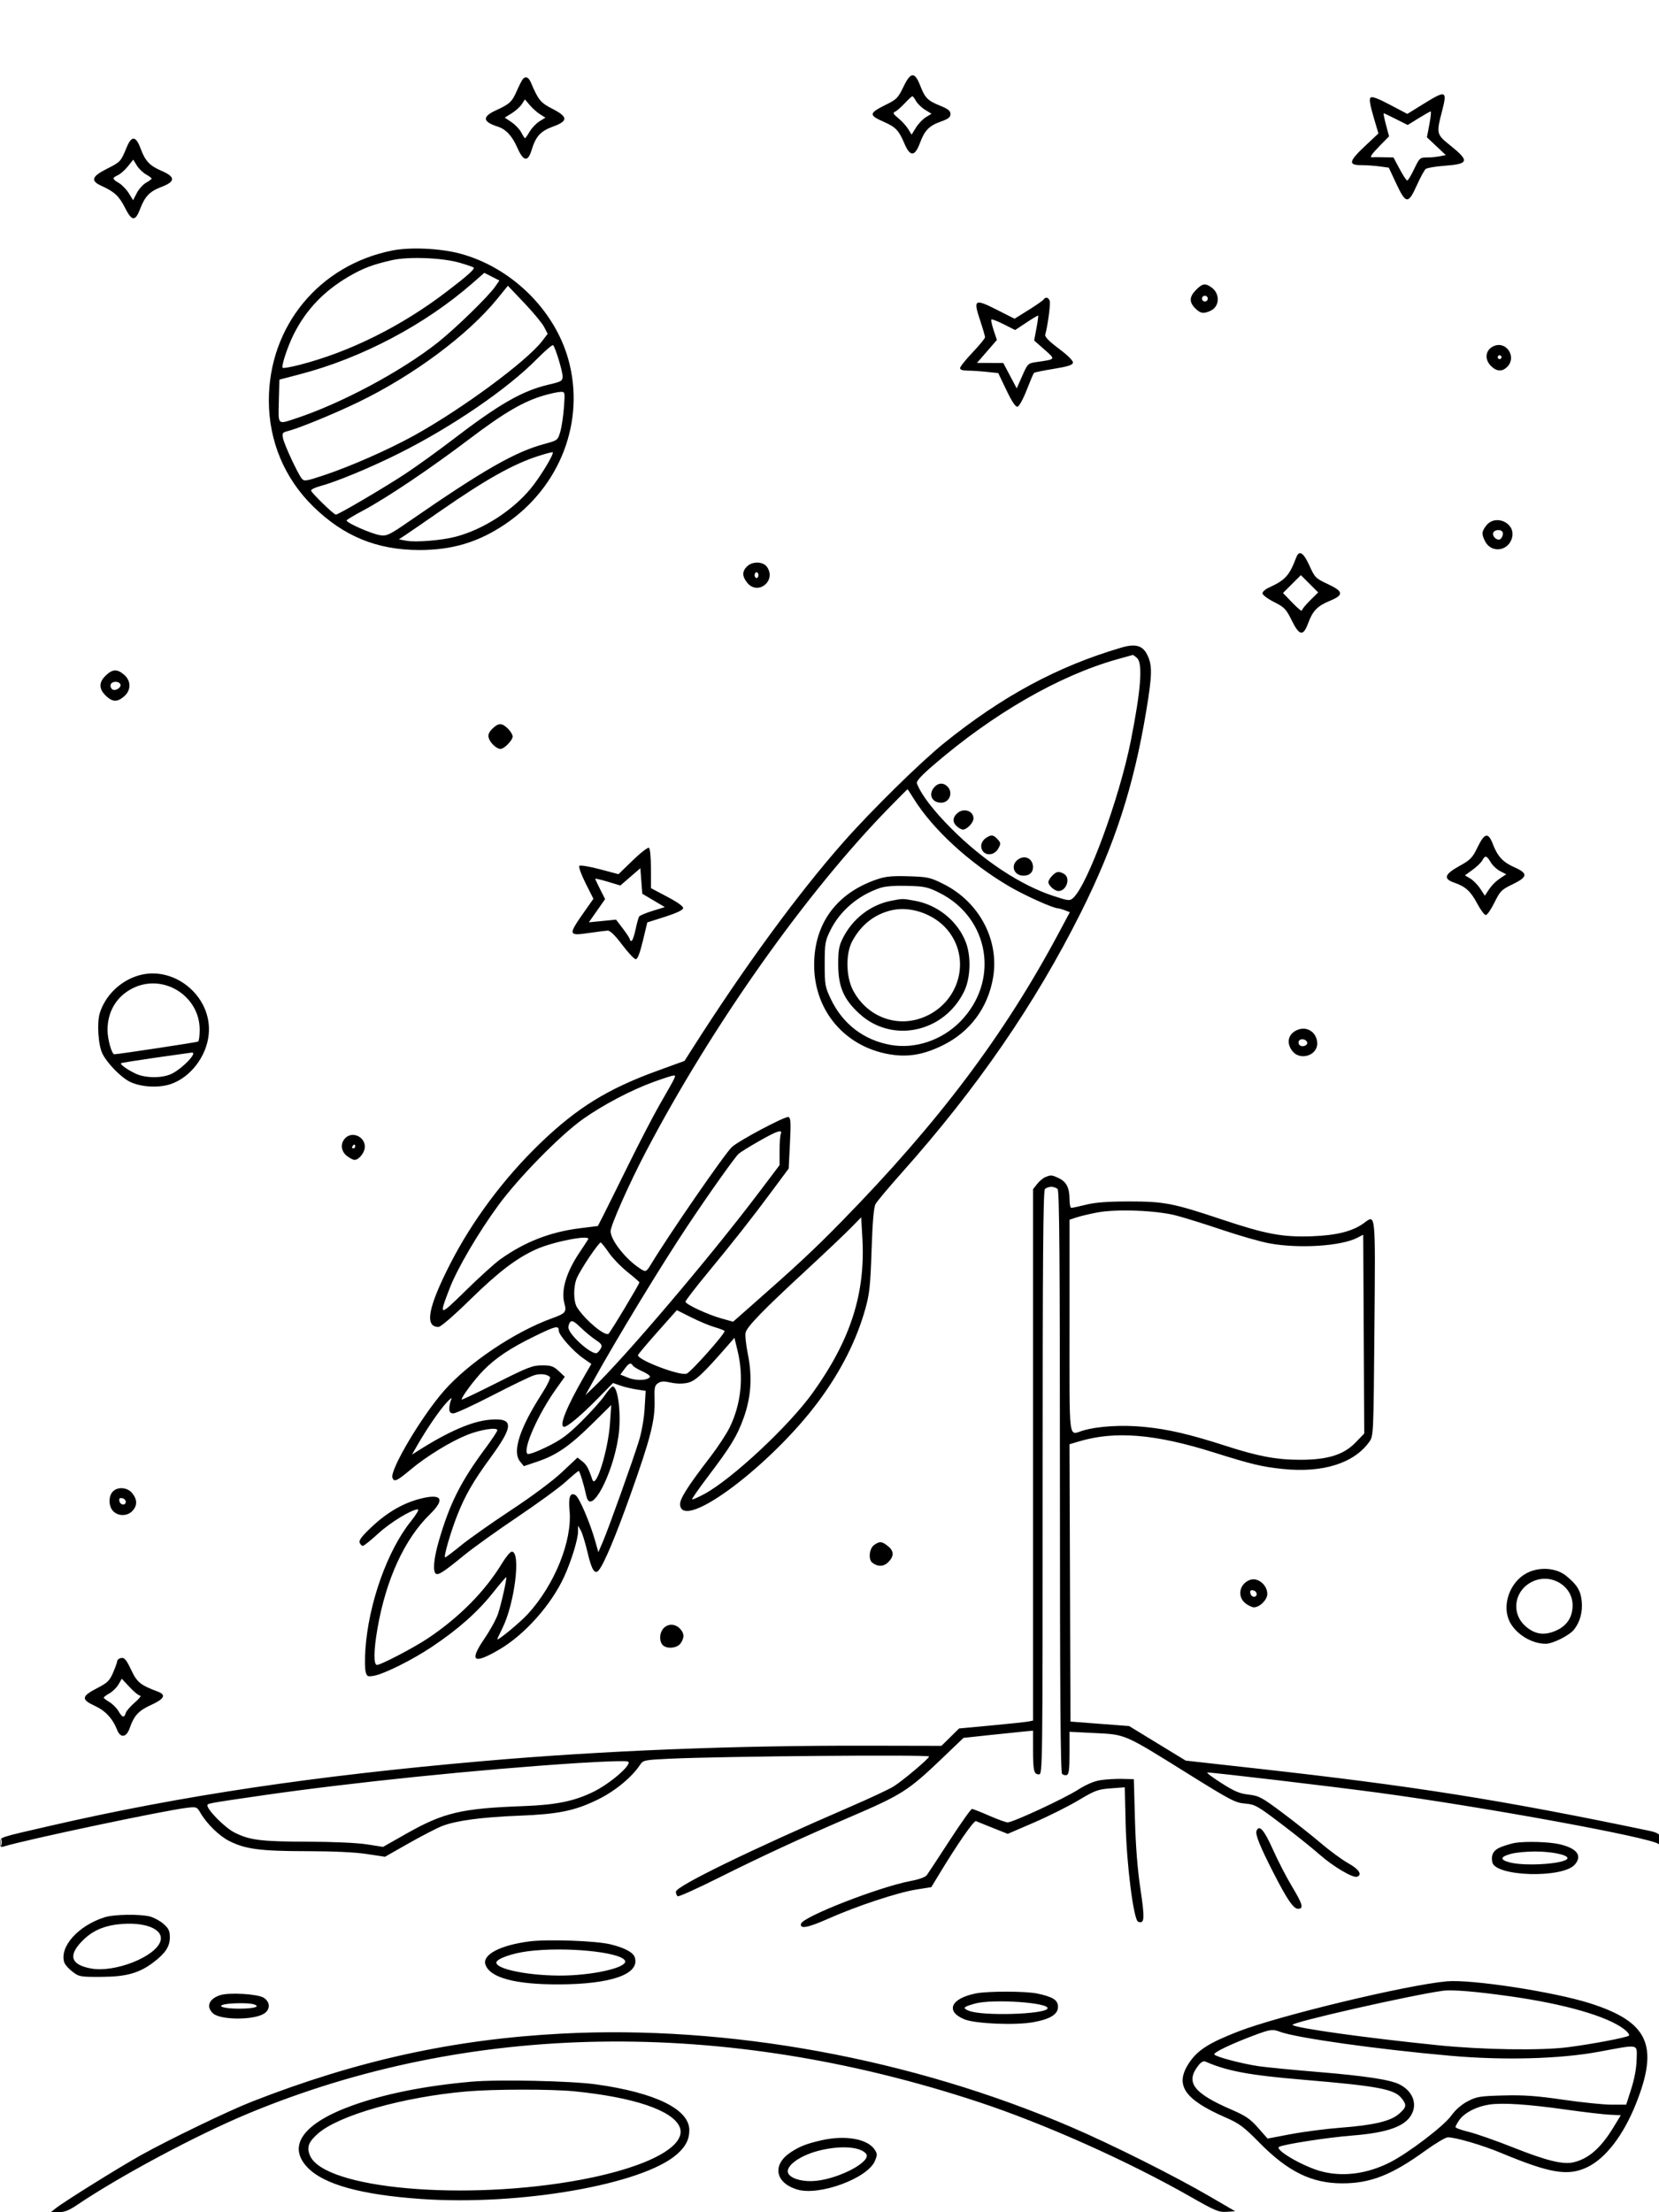 <svg xmlns="http://www.w3.org/2000/svg" width="864" height="1152" viewBox="0 0 864 1152" version="1.1">
	<path d="M 470.500 45.232 C 467.829 50.812, 466.897 51.798, 462 54.220 C 452.351 58.991, 452.198 59.867, 460.378 63.495 C 466.533 66.225, 468.088 67.874, 471.035 74.801 C 473.992 81.751, 476.439 81.642, 479.117 74.439 C 481.563 67.860, 483.896 65.475, 490.001 63.306 C 493.898 61.922, 495 61.057, 495 59.381 C 495 57.717, 493.776 56.736, 489.579 55.032 C 483.094 52.400, 481.759 51.045, 479.201 44.500 C 476.357 37.221, 474.249 37.399, 470.500 45.232 M 272.277 41.217 C 271.715 41.923, 270.294 44.703, 269.119 47.396 C 266.655 53.044, 265.428 54.183, 258.250 57.479 C 251.001 60.808, 251.296 63.385, 259.217 65.936 C 263.537 67.327, 266.701 70.750, 269.472 77.030 C 272.598 84.112, 274.927 84.481, 276.842 78.198 C 279.047 70.964, 281.464 68.303, 287.989 65.924 C 296.019 62.996, 295.908 60.857, 287.500 56.564 C 281.536 53.519, 280.320 52.018, 276.500 42.992 C 275.299 40.154, 273.670 39.469, 272.277 41.217 M 741.218 54.187 L 732.937 59.321 723.882 54.547 C 717.487 51.175, 714.515 50.085, 713.764 50.836 C 713.013 51.587, 713.460 54.484, 715.287 60.700 L 717.873 69.500 710.936 76.018 C 702.444 83.997, 702.028 86, 708.860 86 C 711.534 86, 715.870 86.295, 718.498 86.655 L 723.275 87.310 727.185 95.655 C 732.185 106.323, 733.409 106.424, 737.856 96.533 C 739.702 92.428, 741.785 88.593, 742.485 88.012 C 743.185 87.431, 747.525 86.679, 752.129 86.341 C 765.092 85.389, 765.495 83.918, 755.085 75.568 C 748.108 69.972, 747.996 69.497, 750.964 58.069 C 753.828 47.039, 753.172 46.778, 741.218 54.187 M 471 53.974 C 469.075 56.014, 466.825 57.940, 466 58.254 C 464.857 58.690, 465.301 59.481, 467.862 61.573 C 469.711 63.084, 472.019 65.628, 472.991 67.225 L 474.757 70.129 477.024 66.462 C 478.270 64.444, 480.604 61.995, 482.210 61.019 L 485.129 59.243 481.752 57.156 C 479.894 56.008, 477.764 53.928, 477.018 52.534 C 476.272 51.140, 475.401 50.060, 475.081 50.133 C 474.761 50.207, 472.925 51.935, 471 53.974 M 271.738 54.278 C 270.838 55.651, 268.478 57.778, 266.492 59.005 L 262.883 61.236 266.430 63.647 C 268.382 64.972, 270.670 67.394, 271.515 69.029 C 272.360 70.663, 273.220 72, 273.427 72 C 273.633 72, 274.729 70.429, 275.862 68.509 C 276.995 66.589, 279.306 64.177, 280.997 63.148 L 284.073 61.278 281.286 59.531 C 279.754 58.571, 277.346 56.434, 275.937 54.783 L 273.373 51.781 271.738 54.278 M 738.809 61.571 L 733.118 65.088 727.088 62.044 C 723.771 60.370, 720.866 59, 720.633 59 C 720.400 59, 720.933 61.700, 721.817 65 L 723.425 71 718.712 75.784 C 714.251 80.314, 713.059 82.149, 714.750 81.882 C 715.163 81.816, 717.800 81.816, 720.611 81.882 L 725.721 82 728.919 88 C 730.678 91.300, 732.458 94, 732.875 94 C 733.291 94, 734.923 91.300, 736.500 88 C 739.240 82.268, 739.533 82, 743.059 82 C 745.089 82, 748.149 81.720, 749.859 81.378 L 752.968 80.756 748.052 76.128 L 743.136 71.500 744.411 64.750 C 745.113 61.038, 745.420 58.012, 745.093 58.027 C 744.767 58.042, 741.939 59.636, 738.809 61.571 M 65.997 76.676 C 62.882 84.209, 62.794 84.304, 55.704 87.889 C 47.757 91.907, 47.014 94.132, 52.750 96.733 C 59.553 99.819, 62.027 102.111, 65.078 108.155 C 68.714 115.358, 70.465 115.458, 73.059 108.611 C 75.443 102.321, 78.032 99.637, 83.823 97.450 C 91.491 94.554, 91.536 92.146, 83.983 88.897 C 77.971 86.311, 75.625 83.812, 73.291 77.508 C 70.772 70.702, 68.572 70.451, 65.997 76.676 M 66.606 86.628 C 65.069 88.553, 62.730 90.622, 61.406 91.225 C 58.303 92.639, 58.375 93.199, 61.927 95.298 C 63.536 96.248, 65.859 98.654, 67.088 100.643 L 69.323 104.259 71.229 100.544 C 72.278 98.501, 74.452 96.080, 76.061 95.165 C 77.671 94.249, 78.987 93.275, 78.987 93 C 78.987 92.725, 77.650 91.739, 76.015 90.808 C 74.380 89.878, 72.222 87.769, 71.220 86.122 L 69.399 83.127 66.606 86.628 M 204.500 130.415 C 166.259 137.914, 139.941 169.869, 140.017 208.708 C 140.059 229.786, 148.169 249.111, 163.117 263.751 C 179.005 279.312, 196.371 286.421, 218.500 286.421 C 235.671 286.421, 249.251 282.311, 263.175 272.902 C 291.783 253.569, 304.927 219.226, 295.989 187.161 C 288.754 161.203, 266.094 139.094, 239.489 132.032 C 229.248 129.314, 213.764 128.599, 204.500 130.415 M 204.113 135.479 C 194.129 137.748, 188.991 139.695, 181.612 144.007 C 168.701 151.551, 159.393 161.311, 153.013 173.993 C 149.809 180.362, 146.382 190.716, 147.205 191.539 C 147.515 191.848, 151.389 191.177, 155.814 190.047 C 181.911 183.384, 208.941 169.963, 232.500 151.970 C 243.492 143.575, 247.410 140.077, 246.660 139.327 C 246.346 139.013, 243.032 137.876, 239.295 136.801 C 230.221 134.190, 212.686 133.531, 204.113 135.479 M 246.363 147.217 C 221.467 169.052, 188.466 186.487, 156.035 194.939 L 145.500 197.685 145.217 208.843 C 144.894 221.588, 144.400 221.073, 153.956 217.936 C 177.584 210.180, 209.110 193.324, 228 178.348 C 237.252 171.013, 254.299 154.422, 257.854 149.290 L 260.079 146.081 256.152 144.078 L 252.226 142.075 246.363 147.217 M 622.923 150.923 C 619.356 154.491, 619.218 157.309, 622.455 160.545 C 625.188 163.278, 626.733 163.534, 630.403 161.862 C 635.289 159.636, 635.535 152.889, 630.849 149.607 C 627.631 147.353, 626.267 147.580, 622.923 150.923 M 259.133 155.425 C 243.765 174.380, 215.288 195.569, 186.500 209.470 C 173.866 215.571, 155.424 223.122, 149.652 224.558 C 147.127 225.186, 146.870 225.602, 147.394 228.219 C 148.067 231.584, 155.062 246.646, 157.130 249.180 C 158.400 250.739, 159.228 250.620, 168.500 247.549 C 182.246 242.995, 202.065 234.285, 215.375 226.946 C 240.362 213.170, 274.320 188.136, 282.413 177.525 L 285.227 173.836 283.363 170.248 C 282.339 168.275, 277.675 162.643, 273 157.733 L 264.500 148.805 259.133 155.425 M 626 155.500 C 626 156.325, 626.675 157, 627.500 157 C 628.325 157, 629 156.325, 629 155.500 C 629 154.675, 628.325 154, 627.500 154 C 626.675 154, 626 154.675, 626 155.500 M 543.534 155.944 C 543.213 156.464, 539.671 158.933, 535.662 161.431 L 528.373 165.974 519.161 161.313 C 507.556 155.440, 506.803 155.899, 510.388 166.665 C 511.825 170.978, 513 175.003, 513 175.608 C 513 176.214, 510.075 179.783, 506.500 183.538 C 502.925 187.293, 500 190.959, 500 191.683 C 500 192.544, 501.333 193, 503.853 193 C 505.973 193, 510.444 193.286, 513.789 193.636 L 519.872 194.272 524.136 203.171 C 527.039 209.228, 528.883 211.977, 529.912 211.778 C 530.771 211.613, 532.836 207.864, 534.695 203.094 C 536.494 198.478, 538.200 194.467, 538.486 194.181 C 538.771 193.895, 543.387 192.950, 548.743 192.081 C 556.030 190.898, 558.557 190.098, 558.784 188.904 C 558.975 187.898, 556.283 185.197, 551.495 181.594 C 546.106 177.538, 544.041 175.389, 544.376 174.190 C 545.719 169.387, 547.209 157.986, 546.675 156.595 C 545.994 154.820, 544.429 154.496, 543.534 155.944 M 534.544 167.971 L 528.678 171.866 522.738 168.868 C 519.471 167.218, 516.572 166.094, 516.297 166.370 C 516.022 166.645, 516.556 169.157, 517.484 171.951 L 519.171 177.031 513.987 183.016 L 508.802 189 515.651 189.008 L 522.500 189.017 526 195.632 L 529.500 202.247 532.393 195.716 C 535.245 189.279, 535.353 189.174, 539.893 188.520 C 550.015 187.062, 549.882 187.276, 543.920 182.019 L 538.588 177.318 539.769 170.967 C 540.418 167.474, 540.828 164.495, 540.680 164.346 C 540.531 164.198, 537.770 165.829, 534.544 167.971 M 279.463 187.105 C 264.203 202.587, 235.499 222.224, 207.973 236.014 C 193.258 243.385, 175.216 250.880, 166.711 253.155 C 164.120 253.848, 162 254.874, 162 255.435 C 162 256.478, 173.841 268.001, 174.911 267.999 C 176.259 267.998, 201.312 253.240, 211.500 246.446 C 217.550 242.411, 228.125 234.797, 235 229.526 C 259.899 210.434, 271.856 203.545, 285.760 200.282 C 292.452 198.711, 293 198.386, 293 195.986 C 293 193.358, 289.290 181.121, 288.082 179.763 C 287.722 179.358, 283.843 182.662, 279.463 187.105 M 778.315 180.075 C 773.701 181.790, 772.795 186.886, 776.455 190.545 C 779.430 193.521, 782.325 193.675, 785 191 C 789.918 186.082, 784.774 177.674, 778.315 180.075 M 780 186 C 780 186.550, 780.450 187, 781 187 C 781.550 187, 782 186.550, 782 186 C 782 185.450, 781.550 185, 781 185 C 780.450 185, 780 185.450, 780 186 M 283.498 205.862 C 272.752 208.941, 262.599 214.858, 244.391 228.657 C 224.191 243.965, 201.497 259.238, 189.263 265.759 C 184.732 268.174, 180.803 270.510, 180.531 270.950 C 179.857 272.041, 193.621 278.118, 198.177 278.741 C 201.491 279.194, 202.967 278.473, 213.177 271.414 C 251.806 244.702, 268.151 235.352, 283.485 231.196 C 290.396 229.323, 290.483 229.257, 291.773 224.902 C 292.491 222.481, 293.352 216.787, 293.687 212.250 C 294.295 204.027, 294.289 204, 291.899 204.071 C 290.579 204.110, 286.799 204.916, 283.498 205.862 M 280.500 237.420 C 267.313 241.640, 253.136 249.581, 229.500 265.985 C 221.800 271.329, 213.754 276.862, 211.620 278.281 L 207.741 280.861 211.515 281.569 C 216.574 282.518, 230.097 281.413, 237.500 279.445 C 251.734 275.661, 266.942 265.867, 276.414 254.383 C 281.352 248.396, 288.668 236.325, 287.846 235.520 C 287.656 235.333, 284.350 236.188, 280.500 237.420 M 774.073 273.635 C 771.614 276.760, 771.512 278.155, 773.463 281.928 C 776.858 288.494, 786.149 286.885, 787.575 279.484 C 788.998 272.099, 778.767 267.667, 774.073 273.635 M 777.685 277.378 C 777.094 278.919, 778.765 281, 780.593 281 C 781.997 281, 783.254 278.221, 782.444 276.910 C 781.578 275.508, 778.278 275.833, 777.685 277.378 M 675.094 290.250 C 671.426 299.886, 669.418 302.074, 660.500 306.154 C 658.850 306.909, 657.500 308.184, 657.500 308.988 C 657.500 309.791, 660.200 311.816, 663.500 313.488 C 668.935 316.242, 669.801 317.139, 672.697 323.014 C 676.713 331.160, 678.696 331.503, 681.288 324.500 C 683.686 318.025, 686.072 315.576, 692.638 312.854 C 699.971 309.815, 699.723 307.995, 691.451 304.124 C 685.194 301.196, 684.769 300.767, 681.941 294.529 C 678.841 287.694, 676.600 286.293, 675.094 290.250 M 389 295 C 386.445 297.555, 386.466 300.052, 389.073 303.365 C 394.563 310.345, 404.545 302.507, 399.443 295.223 C 397.408 292.317, 391.802 292.198, 389 295 M 393 299.500 C 393 300.325, 393.450 301, 394 301 C 394.550 301, 395 300.325, 395 299.500 C 395 298.675, 394.550 298, 394 298 C 393.450 298, 393 298.675, 393 299.500 M 672.838 304.151 L 668.176 308.801 673.088 313.897 C 675.790 316.700, 678 318.528, 678 317.959 C 678 317.391, 679.913 315.030, 682.250 312.713 L 686.500 308.500 682 304 L 677.500 299.500 672.838 304.151 M 584 337.232 C 550.832 346.973, 522.032 362.489, 491.684 386.968 C 479.339 396.925, 453.782 422.055, 439.277 438.500 C 415.498 465.457, 387.593 503.599, 360.500 546.174 L 356.500 552.459 342.315 557.619 C 316.337 567.067, 300.486 576.888, 281.181 595.493 C 262.520 613.480, 245.981 635.642, 234.564 657.962 C 222.911 680.743, 220.985 691, 228.359 691 C 229.531 691, 236.175 685.267, 244.909 676.720 C 259.742 662.203, 269.239 654.996, 279.531 650.444 C 288.604 646.431, 307.812 642.795, 306.308 645.375 C 305.947 645.994, 303.897 649.111, 301.753 652.303 C 294.928 662.460, 292.084 672.024, 293.916 678.658 C 295.176 683.221, 294.604 683.919, 287.500 686.488 C 268.087 693.507, 244.014 709.672, 231.189 724.301 C 219.421 737.725, 202.887 765.657, 204.390 769.575 C 205.288 771.915, 206.682 771.280, 213.888 765.250 C 222.090 758.387, 234.388 750.829, 243.145 747.269 C 250.039 744.467, 259 743.064, 259 744.786 C 259 745.359, 256.216 749.578, 252.813 754.163 C 239.938 771.510, 234.195 782.944, 228.520 802.528 C 225.874 811.657, 225.285 818.440, 227.044 819.527 C 228.364 820.343, 231.204 818.473, 241.809 809.804 C 246.482 805.985, 258.898 797.084, 269.402 790.023 C 279.906 782.963, 291.271 774.670, 294.657 771.593 C 298.044 768.517, 301.069 766, 301.379 766 C 301.908 766, 304.065 773.052, 305.432 779.250 C 307.678 789.436, 318.993 768.340, 322.030 748.304 C 323.699 737.292, 321.980 722, 319.073 722 C 318.536 722, 316.640 724.137, 314.861 726.750 C 313.082 729.362, 307.634 735.437, 302.755 740.249 C 295.500 747.404, 292.215 749.814, 284.720 753.477 C 279.262 756.145, 275.191 757.591, 274.653 757.053 C 272.189 754.589, 280.228 736.442, 289.604 723.301 L 294.145 716.938 290.967 713.969 C 288.242 711.424, 287.005 711, 282.302 711 C 277.380 711, 274.962 711.933, 258.809 720.069 C 248.906 725.056, 240.661 728.994, 240.487 728.819 C 239.835 728.162, 246.977 718.504, 251.649 713.726 C 258.036 707.194, 265.679 702.073, 278.128 695.986 C 289.360 690.493, 291 690.099, 291 692.892 C 291 695.247, 298.479 703.674, 303.908 707.436 L 307.973 710.253 304.445 716.377 C 294.863 733.009, 290.887 743, 293.850 743 C 295.566 743, 302.714 737, 310.886 728.701 L 319.272 720.185 323.053 721.519 C 325.132 722.252, 328.954 723.170, 331.546 723.559 L 336.259 724.266 335.719 733.383 C 335.396 738.845, 334.186 745.707, 332.701 750.500 C 329.478 760.905, 316.919 795.992, 313.941 802.915 L 311.625 808.299 309.958 802.399 C 307.249 792.810, 301.636 779.754, 299.722 778.585 C 296.983 776.914, 295.938 779.576, 296.615 786.500 C 298.156 802.252, 288.818 825.392, 274.769 840.635 C 270.762 844.983, 259 854.684, 259 853.641 C 259 853.379, 260.138 850.899, 261.529 848.130 C 268.025 835.195, 271.430 808, 266.553 808 C 265.779 808, 263.470 810.756, 261.424 814.125 C 252.604 828.644, 239.369 842.051, 223 853.049 C 215.729 857.934, 198.404 867, 196.340 867 C 194.516 867, 194.589 859.659, 196.525 848.381 C 200.945 822.636, 210.626 801.478, 223.907 788.538 C 232.013 780.639, 230.108 777.576, 218.880 780.452 C 209.952 782.739, 201.721 787.500, 193.694 795.020 C 188.563 799.826, 186.819 802.085, 187.290 803.313 C 187.646 804.241, 188.399 805, 188.964 805 C 189.529 805, 193.137 802.113, 196.982 798.585 C 203.385 792.709, 214.406 786, 217.656 786 C 218.391 786, 216.753 788.778, 214.017 792.174 C 201.710 807.446, 191.866 835.223, 190.289 859.125 C 189.976 863.868, 190.031 868.986, 190.410 870.497 C 191.032 872.978, 191.431 873.192, 194.502 872.693 C 199.838 871.827, 214.472 864.559, 224.944 857.573 C 238.435 848.573, 248.707 839.484, 256.583 829.578 C 260.317 824.881, 263.494 821.160, 263.642 821.309 C 264.102 821.769, 261.098 835.189, 259.372 840.384 C 258.473 843.093, 255.294 848.897, 252.309 853.280 C 244.196 865.195, 246.478 866.897, 259.989 859.006 C 273.365 851.194, 287.266 835.534, 293.957 820.738 C 297.612 812.658, 300.990 801.634, 301.035 797.645 L 301.071 794.500 302.491 797 C 303.272 798.375, 304.880 803.633, 306.064 808.685 C 308.149 817.584, 309.800 820.160, 311.834 817.691 C 314.645 814.279, 320.655 799.954, 328.407 778.192 C 338.782 749.064, 341.205 739.564, 340.903 729.207 C 340.709 722.559, 340.932 721.457, 342.708 720.278 C 344.282 719.233, 345.771 719.164, 349.369 719.971 C 352.338 720.636, 355.475 720.679, 358.096 720.090 C 362.140 719.181, 365.931 715.657, 379.082 700.581 L 382.500 696.662 384.168 703.581 C 387.437 717.137, 385.936 731.304, 379.945 743.447 C 378.302 746.776, 373.851 753.550, 370.054 758.500 C 357.728 774.569, 353.839 780.757, 354.184 783.754 C 355.760 797.448, 401.752 762.933, 426.480 729.500 C 438.029 713.886, 446.132 697.817, 450.679 681.514 C 452.842 673.760, 453.294 669.494, 453.915 651 C 454.415 636.101, 455.050 628.732, 455.982 627 C 456.723 625.625, 462.866 618.290, 469.633 610.701 C 508.833 566.740, 539.128 522.729, 562.921 475.174 C 580.609 439.824, 590.472 409.377, 596.993 370 C 600.122 351.100, 600.185 346.277, 597.371 340.780 C 594.969 336.084, 591.259 335.100, 584 337.232 M 581.500 343.411 C 551.370 351.956, 517.297 371.605, 486.211 398.360 C 479.688 403.975, 477.097 406.824, 477.510 407.928 C 479.664 413.694, 485.995 421.998, 495.500 431.523 C 512.109 448.167, 531.654 461.049, 548.721 466.601 C 556.612 469.168, 557.106 469.214, 558.926 467.567 C 566.415 460.789, 582.904 415.881, 588.875 386 C 594.185 359.427, 595.249 345.440, 592.171 342.655 C 591.165 341.745, 590.153 341.032, 589.921 341.071 C 589.690 341.111, 585.900 342.164, 581.500 343.411 M 54.821 352.025 C 51.254 355.592, 51.506 359.098, 55.593 362.750 C 58.804 365.619, 61.198 365.594, 64.611 362.658 C 68.346 359.445, 68.346 354.555, 64.611 351.342 C 60.976 348.215, 58.455 348.391, 54.821 352.025 M 57.666 356.427 C 57.365 357.212, 57.692 358.329, 58.391 358.910 C 59.999 360.244, 63.644 357.852, 62.594 356.152 C 61.594 354.533, 58.323 354.716, 57.666 356.427 M 256.392 379.517 C 254.568 381.342, 254.054 382.647, 254.525 384.267 C 255.288 386.891, 258.612 390, 260.656 390 C 262.590 390, 267 385.482, 267 383.500 C 267 382.625, 265.895 380.805, 264.545 379.455 C 261.436 376.345, 259.550 376.359, 256.392 379.517 M 486.655 409.829 C 483.293 413.544, 485.207 418, 490.165 418 C 494.508 418, 496.559 412.702, 493.429 409.571 C 491.341 407.484, 488.686 407.584, 486.655 409.829 M 463.398 420.250 C 419.887 464.664, 370.905 533.907, 336.247 600 C 327.734 616.235, 318 638.167, 318 641.116 C 318 645.682, 325.569 655.405, 332.973 660.349 C 336.332 662.592, 336.517 662.529, 339.109 658.250 C 348.612 642.564, 377.473 600.745, 381.156 597.323 C 384.804 593.934, 409.047 581.081, 410.639 581.692 C 411.815 582.143, 411.948 584.506, 411.406 595.369 L 410.751 608.500 402.217 620 C 391.318 634.688, 382.369 646.066, 368.269 663.165 C 362.071 670.681, 357 677.286, 357 677.843 C 357 679.210, 368.577 684.596, 375.884 686.627 L 381.797 688.272 390.649 680.486 C 415.290 658.813, 423.956 650.730, 438.578 635.784 C 488.871 584.377, 523.028 538.971, 551.434 485.757 L 557.169 475.015 554.519 474.007 C 553.062 473.453, 551.461 473, 550.961 473 C 548.514 473, 533.496 466.232, 525.500 461.525 C 504.697 449.281, 485.646 431.747, 475.763 415.750 C 474.149 413.137, 472.746 411, 472.644 411 C 472.543 411, 468.383 415.163, 463.398 420.250 M 498.831 423.250 C 496.198 425.372, 495.896 427.896, 498.023 430.023 C 499.110 431.110, 500.675 432, 501.500 432 C 503.571 432, 507 428.384, 507 426.200 C 507 422.384, 502.101 420.615, 498.831 423.250 M 513.223 436.557 C 512 437.413, 511 439.158, 511 440.434 C 511 445.554, 517.298 446.530, 519.933 441.818 C 521.303 439.370, 521.271 438.957, 519.562 437.068 C 517.321 434.592, 516.161 434.498, 513.223 436.557 M 769.500 441.210 C 766.813 446.749, 765.823 447.769, 760 450.996 C 752.248 455.293, 751.530 457.617, 757.331 459.625 C 763.248 461.673, 765.917 464.102, 769.344 470.556 C 771.080 473.825, 773.086 476.500, 773.803 476.500 C 774.519 476.500, 776.544 473.575, 778.303 470 C 781.262 463.985, 781.965 463.276, 787.737 460.500 C 795.692 456.673, 795.890 454.810, 788.678 451.621 C 782.708 448.981, 779.912 445.955, 777.425 439.442 C 775.070 433.275, 773.141 433.706, 769.500 441.210 M 329.531 448.036 L 322.117 455.225 312.337 452.634 C 306.943 451.205, 302.174 450.426, 301.704 450.896 C 301.234 451.366, 302.688 455.402, 304.948 459.896 L 309.045 468.044 304.772 474.122 C 295.651 487.097, 295.720 487.457, 307.002 485.810 C 311.126 485.208, 315.371 484.667, 316.435 484.608 C 317.735 484.535, 320.228 486.959, 324.039 492 C 327.157 496.125, 330.337 499.500, 331.104 499.500 C 332.041 499.500, 333.259 496.348, 334.807 489.919 L 337.115 480.337 346.307 477.419 C 352.032 475.601, 355.600 473.934, 355.764 473 C 355.937 472.021, 353.074 469.937, 347.520 467 L 339.012 462.500 339.006 452.309 C 339.002 446.416, 338.567 441.850, 337.972 441.483 C 337.407 441.133, 333.608 444.082, 329.531 448.036 M 530.219 447.559 C 526.089 450.452, 527.916 456, 533 456 C 536.132 456, 538.005 454.328, 537.985 451.550 C 537.952 447.138, 533.838 445.024, 530.219 447.559 M 771.983 448.031 C 771.385 449.149, 769.102 451.363, 766.908 452.951 L 762.921 455.840 765.726 457.497 C 767.268 458.408, 769.604 460.791, 770.916 462.793 L 773.301 466.432 774.901 463.988 C 776.926 460.892, 778.895 458.925, 781.999 456.893 L 784.454 455.286 781.287 453.648 C 779.545 452.747, 777.320 450.658, 776.344 449.005 C 774.254 445.467, 773.452 445.288, 771.983 448.031 M 328.287 456.617 L 323.074 461.117 316.537 459.155 C 312.942 458.077, 310 457.391, 310 457.630 C 310 457.870, 311.157 460.349, 312.571 463.139 L 315.141 468.212 310.905 474.252 L 306.668 480.291 313.748 479.593 L 320.829 478.896 324.414 483.592 C 326.386 486.174, 328 488.673, 328 489.144 C 328 489.615, 328.389 490, 328.863 490 C 329.338 490, 330.287 487.360, 330.972 484.134 C 331.656 480.908, 332.505 477.824, 332.858 477.282 C 333.211 476.740, 336.367 475.413, 339.871 474.332 L 346.242 472.368 340.371 468.891 L 334.500 465.413 334 458.765 L 333.500 452.117 328.287 456.617 M 548 456 C 546.900 457.100, 546 458.605, 546 459.345 C 546 461.127, 549.245 464, 551.257 464 C 555.516 464, 557.713 456.987, 554.066 455.035 C 551.318 453.565, 550.269 453.731, 548 456 M 457 457.824 C 435.776 464.924, 424 480.866, 424 502.500 C 424 526.347, 440.073 545.241, 463.634 549.089 C 473 550.619, 481.099 549.214, 491 544.341 C 505.166 537.369, 514.491 524.837, 517.180 509.157 C 520.551 489.500, 509.964 469.580, 491.199 460.268 C 484.404 456.896, 483.156 456.622, 473.199 456.315 C 464.808 456.056, 461.314 456.381, 457 457.824 M 458.500 462.348 C 447.052 466.133, 437.427 474.314, 432.439 484.500 C 429.705 490.081, 429.500 491.304, 429.500 502 C 429.500 512.852, 429.679 513.879, 432.685 520.223 C 438.843 533.222, 449.895 541.684, 463.933 544.149 C 476.604 546.373, 490.439 541.740, 500.006 532.067 C 520.814 511.030, 515.440 477.925, 489.094 464.848 C 483.166 461.906, 481.490 461.547, 472.500 461.300 C 466.170 461.126, 461.032 461.511, 458.500 462.348 M 464.045 469.092 C 453.258 471.207, 443.862 478.555, 438.797 488.838 C 436.903 492.683, 436.507 495.078, 436.541 502.500 C 436.593 513.931, 439.434 520.455, 447.618 527.934 C 464.660 543.509, 491.738 537.698, 502.129 516.234 C 505.440 509.394, 505.842 498.214, 503.044 490.798 C 498.883 479.772, 488.522 471.276, 476.566 469.087 C 469.965 467.878, 470.242 467.878, 464.045 469.092 M 464.962 473.876 C 455.731 475.807, 448.464 481.433, 443.773 490.278 C 440.364 496.707, 440.576 508.662, 444.222 515.623 C 451.324 529.183, 466.401 535.189, 480.292 529.992 C 499.849 522.675, 506.316 498.865, 492.889 483.612 C 486.182 475.991, 474.431 471.895, 464.962 473.876 M 70.703 508.442 C 61.835 511.605, 54.861 518.678, 52.022 527.387 C 50.364 532.471, 51.148 544.480, 53.424 548.864 C 56.023 553.873, 62.873 560.894, 67.426 563.217 C 73.045 566.084, 82.438 566.680, 88.783 564.572 C 99.104 561.144, 107.497 550.269, 108.682 538.792 C 110.779 518.473, 89.732 501.654, 70.703 508.442 M 69.168 514.603 C 60.763 518.792, 56 526.656, 56 536.346 C 56 541.171, 58.190 549, 59.540 549 C 61.534 549, 102.534 542.788, 103.182 542.388 C 103.632 542.109, 104 539.351, 104 536.257 C 104 518.529, 84.997 506.716, 69.168 514.603 M 676.086 536.164 C 670.920 538.075, 669.607 542.959, 673.073 547.365 C 677.069 552.446, 686 549.731, 686 543.434 C 686 537.916, 681.088 534.314, 676.086 536.164 M 676.480 542.032 C 676.092 542.660, 676.245 543.645, 676.820 544.220 C 678.164 545.564, 681.297 544.392, 680.750 542.749 C 680.194 541.078, 677.364 540.602, 676.480 542.032 M 81 550.783 C 71.375 552.163, 63.308 553.455, 63.073 553.656 C 62.399 554.231, 66.127 556.930, 70.500 559.033 C 75.398 561.388, 83.682 561.576, 88.782 559.449 C 94.343 557.130, 103.474 547.743, 99.785 548.137 C 99.078 548.213, 90.625 549.404, 81 550.783 M 340.333 563.429 C 328.666 567.667, 314.025 575.369, 303.628 582.739 C 291.819 591.109, 270.080 613.246, 259.581 627.592 C 249.031 642.007, 238.110 660.638, 234.135 671 C 228.470 685.770, 228.553 685.779, 242.679 671.938 C 249.731 665.029, 257.750 657.774, 260.500 655.814 C 273.278 646.710, 286.435 641.563, 301.893 639.622 L 311.376 638.431 314.172 632.966 C 315.710 629.959, 321.620 618.050, 327.306 606.500 C 332.991 594.950, 340.359 580.775, 343.679 575 C 352.296 560.012, 352.306 559.991, 350.785 560.050 C 350.078 560.077, 345.375 561.598, 340.333 563.429 M 395.500 594.126 C 390.550 596.938, 385.698 599.944, 384.718 600.804 C 382.781 602.504, 369.464 621.262, 358.312 638 C 344.309 659.015, 321.259 696.925, 308.758 719.500 L 304.882 726.500 308.563 723 C 324.927 707.442, 369.514 654.994, 394.749 621.619 L 406 606.738 406 599.451 C 406 595.443, 406.273 591.452, 406.607 590.582 C 407.636 587.901, 404.938 588.762, 395.500 594.126 M 179.655 592.829 C 177.160 595.585, 177.585 599.528, 180.635 601.927 C 182.084 603.067, 183.884 604, 184.635 604 C 186.971 604, 190 600.135, 190 597.155 C 190 591.740, 183.210 588.901, 179.655 592.829 M 183.500 597 C 183.160 597.550, 183.359 598, 183.941 598 C 184.523 598, 185 597.550, 185 597 C 185 596.450, 184.802 596, 184.559 596 C 184.316 596, 183.840 596.450, 183.500 597 M 544.388 612.980 C 543.227 613.449, 541.314 615.057, 540.138 616.552 L 538 619.270 538 757.616 L 538 895.962 535.750 896.441 C 534.513 896.704, 525.850 897.632, 516.500 898.503 L 499.500 900.086 494.896 904.612 L 490.292 909.137 452.396 909.055 C 382.140 908.902, 313.895 911.629, 251.500 917.082 C 163.567 924.767, 94.650 935.053, 27 950.591 C -1.338 957.099, 0 956.652, 0 959.606 C 0 961.551, 0.404 962.012, 1.750 961.601 C 13.700 957.958, 85.711 942.743, 97.386 941.395 C 102.367 940.820, 102.550 940.891, 104.444 944.135 C 107.728 949.761, 114.175 956.055, 119.329 958.667 C 127.752 962.935, 135.511 963.963, 159.500 963.990 C 173.520 964.005, 184.946 964.539, 191 965.460 L 200.500 966.906 212.816 959.912 C 219.590 956.066, 227.425 952.015, 230.226 950.911 C 237.378 948.092, 250.757 946.283, 270 945.533 C 290.611 944.730, 298.995 943.050, 310.869 937.342 C 320.016 932.946, 328.852 925.741, 333.361 919 C 334.969 916.597, 335.568 916.475, 348.767 915.845 C 375.939 914.550, 484.293 913.626, 483.888 914.693 C 483.313 916.209, 470.140 927.297, 465.346 930.301 C 463.062 931.732, 452.937 936.473, 442.846 940.837 C 391.080 963.223, 352 982.264, 352 985.101 C 352 986.080, 352.428 987.147, 352.951 987.470 C 353.475 987.793, 363.271 983.369, 374.722 977.639 C 396.492 966.745, 417.481 957.035, 442.104 946.468 C 469.895 934.541, 472.947 932.595, 491.069 915.247 L 501.779 904.993 515.139 903.553 C 522.488 902.761, 530.638 901.918, 533.250 901.679 L 538 901.246 538 911.041 C 538 922.164, 538.440 924, 541.107 924 C 542.956 924, 543 920.474, 543 772.200 C 543 655.467, 543.277 620.123, 544.200 619.200 C 544.860 618.540, 546.345 618, 547.500 618 C 548.655 618, 550.140 618.540, 550.800 619.200 C 551.723 620.123, 552 655.311, 552 771.500 C 552 881.842, 552.303 922.903, 553.122 923.722 C 553.739 924.339, 554.864 924.606, 555.622 924.315 C 556.677 923.910, 557 921.211, 557 912.802 L 557 901.819 570.250 902.479 C 586.361 903.282, 585.194 902.772, 618.694 923.658 C 640.843 937.468, 643.355 938.782, 648.409 939.201 C 653.589 939.630, 654.750 940.280, 667.215 949.724 C 674.522 955.261, 683.527 962.469, 687.226 965.743 C 694.248 971.957, 704.601 978.082, 706.750 977.293 C 709.600 976.245, 707.737 973.367, 702.238 970.322 C 699.082 968.574, 692.675 963.883, 688 959.898 C 683.325 955.913, 674.250 948.729, 667.834 943.934 C 657.123 935.930, 655.687 935.160, 650.294 934.534 C 645.540 933.982, 642.808 932.822, 635.960 928.446 C 631.307 925.473, 628.088 923.031, 628.807 923.020 C 631.830 922.974, 693.553 930.272, 718 933.567 C 772.901 940.966, 859.449 956.808, 863.750 960.246 C 864.680 960.989, 864.996 960.638, 864.985 958.872 C 864.962 955.287, 863.956 954.420, 858.500 953.283 C 781.066 937.147, 736.463 930.078, 654.385 920.933 L 617.514 916.825 602.777 907.831 L 588.040 898.837 572.770 897.668 L 557.500 896.500 557.243 824.291 L 556.987 752.081 562.032 750.583 C 580.802 745.009, 601.564 746.722, 632.234 756.374 C 651.747 762.515, 657.261 763.836, 668.019 764.949 C 688.937 767.114, 705.158 762.014, 713.177 750.752 C 715.296 747.776, 715.329 747.029, 715.795 691.889 C 716.316 630.358, 716.514 632.353, 710.319 636.914 C 704.562 641.151, 696.194 643.290, 683.500 643.768 C 668.089 644.348, 659.398 642.736, 636.258 635.006 C 610.879 626.528, 606.328 625.646, 588 625.650 C 576.897 625.652, 570.568 626.128, 565.688 627.326 C 561.941 628.247, 558.454 629, 557.938 629 C 557.422 629, 557 626.996, 557 624.547 C 557 618.600, 555.396 615.416, 551.460 613.548 C 547.802 611.812, 547.365 611.777, 544.388 612.980 M 571.360 631.409 C 567.433 632.159, 562.596 633.308, 560.610 633.964 L 557 635.155 557 690.578 C 557 752.512, 556.322 747.246, 564.007 744.961 C 571.757 742.656, 584.344 741.904, 595.985 743.049 C 608.431 744.273, 619.774 746.919, 638.500 752.965 C 655.287 758.385, 664.794 760.166, 677 760.175 C 691.473 760.186, 699.746 757.611, 706 751.149 L 710.500 746.500 710.232 694.734 L 709.964 642.967 706.896 644.554 C 698.394 648.950, 676.297 650.330, 660.860 647.428 C 656.262 646.564, 645.300 643.424, 636.500 640.450 C 627.700 637.476, 616.900 634.108, 612.500 632.967 C 602.117 630.272, 581.423 629.489, 571.360 631.409 M 443 639.537 C 439.975 642.628, 429.400 652.647, 419.500 661.802 C 397.314 682.317, 389.102 690.776, 388.305 693.932 C 387.968 695.269, 388.502 700.352, 389.491 705.227 C 391.897 717.075, 391.159 727.767, 387.185 738.657 C 383.775 747.999, 380.594 753.205, 368.685 768.931 C 363.925 775.219, 360.216 780.549, 360.444 780.778 C 360.672 781.006, 363.478 779.788, 366.680 778.072 C 381.154 770.313, 410.951 742.502, 423.340 725.188 C 443.025 697.678, 450.769 673.501, 449.119 644.708 L 448.500 633.917 443 639.537 M 306.946 654.580 C 304.133 658.749, 301.194 663.685, 300.416 665.548 C 298.492 670.152, 298.610 677.970, 300.649 681.027 C 305.086 687.679, 314.852 695.828, 316.883 694.573 C 317.749 694.037, 333 668.686, 333 667.781 C 333 667.549, 330.180 665.099, 326.732 662.336 C 323.285 659.574, 318.898 655.005, 316.982 652.183 C 315.067 649.361, 313.176 647.040, 312.780 647.026 C 312.385 647.012, 309.759 650.411, 306.946 654.580 M 342.568 693.424 C 337.105 699.567, 332.481 705.058, 332.291 705.626 C 331.503 707.992, 354.121 716.658, 357.601 715.323 C 359.957 714.419, 378.226 693.820, 377.343 693.062 C 376.879 692.663, 374.475 691.760, 372 691.054 C 369.525 690.348, 364.125 688.080, 360 686.013 L 352.500 682.256 342.568 693.424 M 297.101 688.299 C 296.495 688.905, 296 690.209, 296 691.197 C 296 694.947, 308.489 706.052, 310.976 704.515 C 311.533 704.170, 312.430 703.066, 312.968 702.060 C 313.775 700.552, 313.293 699.796, 310.223 697.756 C 308.176 696.394, 304.633 693.462, 302.351 691.239 C 299.331 688.298, 297.902 687.498, 297.101 688.299 M 325.227 712.907 L 323.078 715.814 327.242 717.480 C 331.399 719.143, 337.326 718.900, 338.489 717.019 C 338.796 716.521, 337.070 715.240, 334.653 714.171 C 332.236 713.101, 329.948 711.726, 329.570 711.113 C 328.497 709.376, 327.547 709.768, 325.227 712.907 M 278.282 716.121 C 276.512 716.627, 266.796 721.307, 256.692 726.520 C 246.588 731.734, 237.349 736, 236.161 736 C 234.508 736, 234 735.397, 234 733.434 C 234 732.023, 234.472 729.886, 235.049 728.684 C 235.626 727.483, 234.464 728.300, 232.467 730.500 C 228.668 734.687, 222.287 744.009, 217.409 752.500 L 214.537 757.500 217.019 755.916 C 233.515 745.387, 245.953 740.001, 255.426 739.284 C 267.627 738.361, 267.620 742.429, 255.391 759.148 C 246.504 771.299, 242.229 778.705, 238.161 789 C 234.649 797.890, 230.874 811.001, 231.827 810.999 C 232.197 810.998, 235.875 808.229, 240 804.846 C 244.125 801.462, 255.843 793.192, 266.039 786.467 C 277.142 779.145, 287.823 771.188, 292.668 766.631 L 300.757 759.021 303.243 760.977 C 305.500 762.752, 306.461 764.496, 308.488 770.500 C 310.299 775.866, 316.724 755.318, 317.687 741.080 L 318.324 731.660 308.554 741.319 C 296.832 752.908, 289.939 757.689, 280.160 761.010 L 272.829 763.500 270.810 761.011 C 266.713 755.958, 270.592 743.879, 282.048 726.020 C 284.995 721.426, 286.887 717.514, 286.387 717.049 C 284.781 715.556, 281.551 715.186, 278.282 716.121 M 58.655 776.829 C 56.378 779.345, 56.555 784.555, 59 787 C 61.662 789.662, 66.389 789.572, 68.961 786.811 C 71.562 784.020, 71.550 780.969, 68.927 777.635 C 66.415 774.441, 61.187 774.031, 58.655 776.829 M 62.173 781.659 C 62.594 783.848, 65.500 784.157, 65.500 782.014 C 65.500 781.196, 64.672 780.368, 63.659 780.173 C 62.323 779.916, 61.916 780.323, 62.173 781.659 M 455.223 804.557 C 452.726 806.306, 452.115 812.063, 454.250 813.733 C 457.130 815.987, 460.197 815.894, 462.610 813.481 C 465.716 810.375, 465.637 807.646, 462.365 805.073 C 459.209 802.590, 458.140 802.513, 455.223 804.557 M 795 819.250 C 786.162 823.974, 781.964 836.228, 786.306 844.625 C 789.637 851.066, 797.751 855.997, 805 855.985 C 808.712 855.978, 817.354 851.636, 819.772 848.563 C 822.891 844.598, 824.293 839.404, 823.756 833.809 C 823.231 828.348, 821.269 825.152, 815.648 820.603 C 810.392 816.349, 801.515 815.767, 795 819.250 M 651 822.719 C 645.456 824.721, 644.161 831.408, 648.635 834.927 C 650.084 836.067, 652.048 837, 653 837 C 656.067 837, 660 833.088, 660 830.038 C 660 825.304, 655.032 821.264, 651 822.719 M 798.500 823.412 C 788.686 827.774, 786.612 839.940, 794.503 846.868 C 799.208 850.999, 804.012 851.780, 809.849 849.361 C 815.903 846.852, 819 842.305, 819 835.929 C 819 825.896, 808.009 819.185, 798.500 823.412 M 651.173 829.659 C 651.368 830.672, 652.196 831.500, 653.014 831.500 C 655.157 831.500, 654.848 828.594, 652.659 828.173 C 651.323 827.916, 650.916 828.323, 651.173 829.659 M 345.530 847.967 C 343.461 850.253, 343.206 854.338, 344.997 856.497 C 346.941 858.839, 352.601 858.408, 354.443 855.777 C 356.538 852.786, 356.403 850.403, 354 848 C 351.455 845.455, 347.816 845.441, 345.530 847.967 M 62.250 863.667 C 61.563 863.942, 61 864.608, 61 865.148 C 61 865.688, 60.056 868.324, 58.902 871.006 C 57.066 875.274, 56.004 876.297, 50.406 879.192 C 42.396 883.333, 42.200 885.029, 49.357 888.306 C 54.874 890.832, 58.651 894.891, 60.983 900.801 C 62.751 905.285, 65.849 904.835, 67.570 899.845 C 69.798 893.381, 72.213 890.778, 78.722 887.827 C 85.562 884.725, 86.662 882.571, 82.250 880.923 C 73.220 877.551, 71.394 876.084, 68.425 869.816 C 65.498 863.637, 64.589 862.731, 62.250 863.667 M 61.745 877.122 C 60.818 878.737, 58.699 880.833, 57.036 881.780 C 55.373 882.726, 54.010 883.740, 54.006 884.034 C 54.003 884.328, 55.334 885.357, 56.964 886.320 C 58.595 887.283, 60.717 889.405, 61.680 891.036 C 63.730 894.505, 64.630 894.740, 65.491 892.028 C 65.835 890.943, 67.972 888.468, 70.239 886.528 C 72.505 884.588, 73.748 883, 73 883 C 72.252 883, 69.793 881.017, 67.535 878.592 L 63.431 874.185 61.745 877.122 M 301 918.090 C 249.483 921.398, 182.327 928.295, 136 935.035 C 108.673 939.012, 108 939.133, 108 940.093 C 108 942.549, 117.154 951.767, 122.058 954.249 C 129.998 958.268, 135.785 958.994, 160.386 959.055 C 173.471 959.087, 185.971 959.649, 191 960.430 L 199.500 961.752 211.500 954.949 C 231.058 943.861, 240.171 941.711, 272.666 940.518 C 289.839 939.888, 299.323 937.915, 309.477 932.862 C 316.100 929.566, 325.221 922.324, 327.047 918.912 C 328.014 917.105, 327.669 917.008, 320.785 917.144 C 316.778 917.223, 307.875 917.648, 301 918.090 M 573.288 926.990 C 569.810 927.512, 565.820 929.202, 561.288 932.073 C 553.866 936.775, 527.528 948.990, 524.798 948.996 C 523.863 948.998, 519.515 947.425, 515.136 945.500 C 510.758 943.575, 506.736 942, 506.198 942 C 505.661 942, 500.466 949.313, 494.656 958.250 C 488.845 967.188, 483.508 975.319, 482.795 976.321 C 481.954 977.503, 478.929 978.631, 474.166 979.537 C 457.738 982.662, 418.241 998.060, 417.190 1001.749 C 416.352 1004.689, 420.697 1003.888, 431.400 999.130 C 446.248 992.528, 467.467 985.507, 477.262 983.953 L 485.024 982.722 488.719 976.611 C 498.605 960.262, 507.195 947.866, 508.301 948.354 C 508.960 948.644, 512.946 950.251, 517.157 951.924 L 524.815 954.966 538.377 949.125 C 545.836 945.911, 556.255 940.707, 561.530 937.560 C 570.268 932.345, 571.771 931.787, 578.449 931.282 L 585.779 930.728 586.225 949.614 C 586.736 971.243, 590.382 999.826, 592.746 1000.733 C 596.073 1002.009, 596.267 999.282, 593.952 983.826 C 592.417 973.573, 591.466 961.548, 591.079 947.500 L 590.500 926.500 584.500 926.354 C 581.200 926.274, 576.155 926.560, 573.288 926.990 M 654.382 953.446 C 653.677 955.285, 656.206 961.555, 663.076 975 C 670.247 989.034, 673.619 994, 675.978 994 C 679.091 994, 678.463 991.672, 672.821 982.298 C 669.973 977.565, 665.515 968.925, 662.914 963.096 C 658.342 952.851, 655.740 949.908, 654.382 953.446 M 0.195 959.500 C 0.215 961.150, 0.439 961.704, 0.693 960.731 C 0.947 959.758, 0.930 958.408, 0.656 957.731 C 0.382 957.054, 0.175 957.850, 0.195 959.500 M 789 959.671 C 787.625 959.891, 784.587 960.767, 782.248 961.619 C 777.942 963.187, 776.410 965.612, 777.161 969.671 C 778.569 977.275, 814.076 978.266, 820.250 970.874 C 824.114 966.247, 821.272 962.507, 812.285 960.393 C 806.903 959.126, 794.771 958.750, 789 959.671 M 787.074 965.330 C 781.173 966.890, 780.936 968.495, 786.402 969.871 C 795.229 972.094, 816.832 970.382, 816.324 967.500 C 816.021 965.783, 807.846 964.161, 799.500 964.161 C 795.100 964.161, 789.508 964.687, 787.074 965.330 M 54.500 998.402 C 40.702 1002.777, 30.883 1013.756, 33.473 1021.914 C 33.837 1023.062, 35.760 1025.239, 37.745 1026.751 C 41.217 1029.394, 41.801 1029.498, 52.928 1029.437 C 65.963 1029.367, 72.634 1027.465, 80.189 1021.666 C 86.220 1017.037, 88.455 1013.573, 88.455 1008.855 C 88.455 1005.557, 87.859 1004.263, 85.281 1001.959 C 83.535 1000.400, 80.395 998.648, 78.303 998.067 C 73.176 996.644, 59.436 996.837, 54.500 998.402 M 61.174 1002.128 C 53.028 1003.116, 47.181 1005.995, 42.081 1011.527 C 35.464 1018.707, 37.215 1023.177, 47.391 1025.078 C 59.701 1027.378, 80.952 1019.027, 83.540 1010.873 C 85.558 1004.516, 75.119 1000.435, 61.174 1002.128 M 275.810 1010.972 C 260.405 1012.932, 250.955 1017.953, 252.853 1023.170 C 255.312 1029.932, 268.380 1033.421, 291 1033.357 C 318.474 1033.278, 333.354 1027.991, 330.592 1019.289 C 329.762 1016.674, 325.304 1014.291, 317.876 1012.489 C 310.315 1010.655, 285.368 1009.755, 275.810 1010.972 M 274.835 1016.113 C 266.557 1017.180, 258.500 1020.084, 258.500 1022 C 258.500 1025.985, 280.402 1029.641, 298 1028.593 C 313.925 1027.645, 327.289 1023.895, 325.435 1020.894 C 322.633 1016.362, 293.933 1013.649, 274.835 1016.113 M 753.500 1031.768 C 732.559 1033.642, 666.041 1049.643, 644.784 1057.920 C 629.185 1063.994, 623.347 1067.807, 618.895 1074.827 C 611.836 1085.958, 616.968 1093.347, 638.203 1102.627 C 645.492 1105.813, 647.654 1107.425, 656 1115.892 C 670.789 1130.898, 683.112 1136.936, 699 1136.962 C 713.689 1136.986, 724.735 1132.655, 742.205 1120.019 C 747.543 1116.159, 752.868 1113, 754.039 1113 C 758.140 1113, 771.915 1117.036, 781.662 1121.093 C 807.327 1131.776, 816.547 1133.323, 826.500 1128.616 C 836.166 1124.044, 845.440 1111.991, 852.038 1095.424 C 864.100 1065.138, 858.451 1052.862, 828 1043.187 C 809.185 1037.209, 766.248 1030.628, 753.500 1031.768 M 751.500 1036.679 C 735.511 1038.796, 671.893 1053.240, 673.143 1054.470 C 674.833 1056.133, 711.300 1061.221, 749 1065.055 C 772.220 1067.415, 802.502 1067.877, 816.500 1066.084 C 829.126 1064.467, 847.339 1061.010, 848.335 1060.042 C 848.794 1059.596, 847.655 1058.076, 845.804 1056.664 C 836.966 1049.923, 814.997 1043.591, 786.500 1039.571 C 768.440 1037.023, 756.410 1036.029, 751.500 1036.679 M 508.267 1038.054 C 495.172 1040.639, 492.158 1047.358, 502.221 1051.537 C 507.785 1053.847, 528.659 1054.739, 538.023 1053.065 C 546.930 1051.473, 551 1048.957, 551 1045.040 C 551 1041.523, 548.399 1039.857, 540.201 1038.122 C 534.168 1036.845, 514.606 1036.804, 508.267 1038.054 M 114.686 1038.960 C 108.791 1040.848, 107.160 1045.025, 110.971 1048.474 C 114.863 1051.996, 132.224 1052.049, 137.555 1048.556 C 140.860 1046.391, 140.775 1042.554, 137.373 1040.325 C 134.363 1038.352, 119.393 1037.452, 114.686 1038.960 M 507.734 1043.362 C 501.590 1045.085, 501.089 1045.688, 504.611 1047.114 C 511.483 1049.896, 543.630 1049.026, 545.496 1046.007 C 547.417 1042.899, 516.985 1040.767, 507.734 1043.362 M 117.235 1043.708 C 112.309 1044.655, 116.573 1046, 124.500 1046 C 132.674 1046, 136.236 1044.833, 131.739 1043.627 C 129.288 1042.971, 120.826 1043.017, 117.235 1043.708 M 652.954 1059.955 C 640.836 1064.516, 631.803 1068.872, 632.413 1069.860 C 633.170 1071.084, 646.786 1074.682, 655.500 1075.960 C 659.350 1076.525, 673.477 1077.899, 686.894 1079.015 C 711.370 1081.049, 724.236 1083.029, 728.963 1085.489 C 735.444 1088.863, 738.063 1094.958, 735.422 1100.523 C 732.259 1107.190, 723.038 1110.584, 704 1112.090 C 691.358 1113.090, 668.627 1116.612, 666.158 1117.954 C 663.625 1119.330, 677.787 1127.719, 687.323 1130.491 C 698.714 1133.803, 711.738 1132.209, 723.948 1126.010 C 733.462 1121.180, 751.909 1107.132, 755.740 1101.799 C 758.004 1098.648, 761.082 1095.951, 764.378 1094.230 C 769.051 1091.790, 770.683 1091.525, 783 1091.202 C 793.675 1090.922, 800.197 1091.387, 814.171 1093.424 C 823.890 1094.841, 835.233 1096, 839.378 1096 L 846.913 1096 849.553 1087.750 C 851.229 1082.513, 852.250 1076.943, 852.347 1072.500 C 852.530 1064.122, 854.214 1064.464, 832.500 1068.468 C 812.274 1072.199, 783.100 1072.983, 755.500 1070.540 C 716.894 1067.122, 674.934 1061.206, 666.468 1057.988 C 662.759 1056.578, 661.401 1056.775, 652.954 1059.955 M 292.500 1058.991 C 236.192 1061.940, 185.744 1073.030, 131 1094.491 C 119.029 1099.184, 87.944 1114.183, 73.500 1122.235 C 62.077 1128.603, 33.365 1146.496, 29 1149.967 L 26.500 1151.956 30.513 1151.978 C 33.511 1151.994, 35.916 1151.063, 40.013 1148.297 C 62.573 1133.074, 102.287 1111.847, 129.101 1100.682 C 244.216 1052.749, 376.504 1050.635, 509.626 1094.602 C 543.981 1105.949, 587.547 1125.418, 619.898 1143.881 C 632.850 1151.272, 634.747 1152.068, 638.787 1151.799 L 643.277 1151.500 629.889 1143.698 C 611.585 1133.032, 579.093 1116.760, 558 1107.696 C 474.889 1071.983, 379.286 1054.444, 292.500 1058.991 M 624.099 1075.602 C 617.225 1084.340, 621.456 1089.968, 641.393 1098.606 C 648.767 1101.801, 651.127 1103.415, 655.207 1108.050 L 660.128 1113.639 672.314 1111.338 C 679.016 1110.071, 690.575 1108.573, 698 1108.008 C 715.493 1106.676, 724.241 1104.605, 728.622 1100.759 C 732.554 1097.306, 732.734 1096.203, 729.945 1092.657 C 726.205 1087.902, 717.660 1086.293, 678.768 1083.022 C 650.687 1080.659, 639.095 1078.512, 627.870 1073.593 C 626.750 1073.102, 625.571 1073.729, 624.099 1075.602 M 245.500 1084.031 C 221.298 1086.184, 200.581 1090.312, 183.728 1096.340 C 157.968 1105.554, 149.332 1117.421, 160.172 1128.710 C 168.638 1137.525, 188 1142.903, 219.158 1145.093 C 270.726 1148.718, 334.591 1137.590, 352.508 1121.859 C 357.070 1117.853, 359 1114.113, 359 1109.278 C 359 1098.381, 341.384 1089.738, 310.377 1085.419 C 297.325 1083.602, 259.439 1082.791, 245.500 1084.031 M 243 1089.102 C 210.050 1091.970, 176.505 1101.472, 165.634 1111.017 C 160.634 1115.407, 159.620 1118.155, 161.416 1122.452 C 168.695 1139.874, 242.422 1146.404, 303 1134.993 C 337.975 1128.404, 358.535 1117.171, 353.792 1107.242 C 349.748 1098.776, 329.710 1092.101, 299.144 1089.038 C 287.278 1087.849, 257.003 1087.883, 243 1089.102 M 775.479 1095.960 C 769.004 1096.947, 762.719 1100.181, 760.084 1103.882 C 758.938 1105.492, 758.003 1107.189, 758.007 1107.654 C 758.011 1108.119, 761.110 1109.246, 764.894 1110.159 C 768.678 1111.071, 779.220 1114.772, 788.321 1118.384 C 805.370 1125.151, 813.932 1127.258, 819.371 1126.026 C 827.249 1124.241, 833.735 1118.581, 840.297 1107.761 L 844.094 1101.500 838.297 1101.223 C 835.109 1101.071, 824.850 1099.870, 815.500 1098.553 C 795.551 1095.743, 782.461 1094.895, 775.479 1095.960 M 428 1114.506 C 420.209 1116.262, 416.664 1117.626, 411.975 1120.676 C 401.974 1127.179, 403.565 1136.692, 415.237 1140.189 C 426.701 1143.624, 451.869 1134.345, 455.653 1125.289 C 456.940 1122.207, 456.928 1121.539, 455.544 1119.426 C 451.858 1113.801, 440.293 1111.735, 428 1114.506 M 428.251 1119.516 C 416.523 1122.064, 407.758 1128.594, 410.933 1132.419 C 413.022 1134.936, 418.922 1136.293, 425.012 1135.657 C 437.718 1134.328, 454.211 1125.369, 451.022 1121.526 C 448.120 1118.030, 438.858 1117.212, 428.251 1119.516" stroke="none" fill="black" fill-rule="evenodd"/>
</svg>
